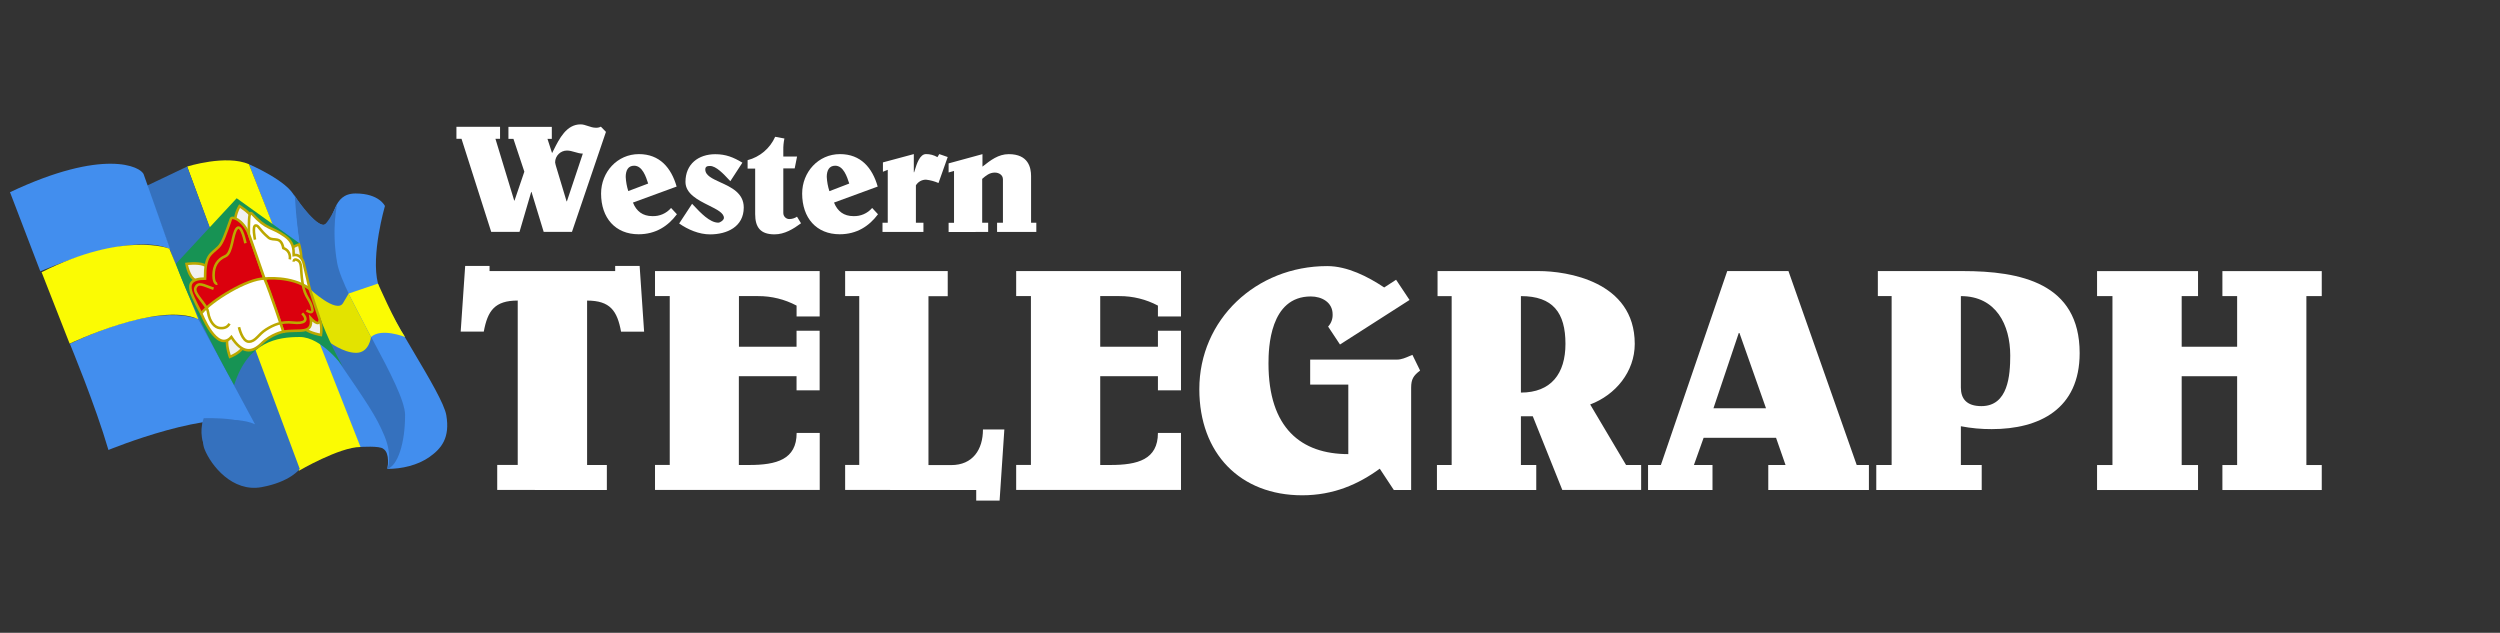 <svg width="241" height="61" viewBox="0 0 241 61" fill="none" xmlns="http://www.w3.org/2000/svg">
<rect x="0" y="0" width="241" height="61" fill="#333333" stroke="none"/>
<g id="Mastheads=WesternTelegraph-Invert">
<g id="WesternTelegraph-Invert-Crop">
<g id="Group 13">
<path id="Path 13" fill-rule="evenodd" clip-rule="evenodd" d="M28.41 18.885C28.41 18.885 30.377 22.056 31.36 21.637C32.343 21.218 31.984 18.653 34.275 18.651C36.566 18.648 37.108 19.859 37.108 19.859C37.108 19.859 35.734 24.576 36.436 27.337C37.138 30.097 42.654 37.839 43.025 40.028C43.395 42.217 42.549 43.236 41.414 44.044C40.279 44.852 38.74 45.203 37.346 45.203C37.346 45.203 38.408 40.107 34.064 36.363C28.201 31.703 28.41 18.885 28.41 18.885Z" fill="#428EEE"/>
<path id="Path 14" fill-rule="evenodd" clip-rule="evenodd" d="M32.502 19.682C32.502 19.682 31.931 22.108 32.502 25.339C33.073 28.571 39.051 37.311 39.051 40.012C39.051 42.714 38.348 44.886 37.346 45.203C37.945 42.976 35.697 41.309 34.73 39.25C32.76 35.056 30.644 30.85 29.904 28.448C28.8 24.867 28.313 18.743 28.313 18.743C28.313 18.743 30.111 21.467 31.136 21.683C31.55 21.784 32.502 19.682 32.502 19.682Z" fill="#3571BE"/>
<path id="Path 12" fill-rule="evenodd" clip-rule="evenodd" d="M23.998 15.833C23.998 15.833 27.798 17.45 28.432 19.007C28.621 22.464 29.506 30.247 32.441 34.543C35.376 38.838 36.292 40.139 37.081 42.074C37.87 44.009 37.346 45.203 37.346 45.203C37.346 45.203 37.634 43.682 36.951 43.268C36.623 42.953 34.701 43.09 34.701 43.09L31.814 35.827L23.998 15.833Z" fill="#428EEE"/>
<path id="Path 11" fill-rule="evenodd" clip-rule="evenodd" d="M18.043 16.054C18.043 16.054 21.818 14.873 23.998 15.833L34.755 43.09C32.74 43.09 28.815 45.38 28.815 45.38L18.043 16.054Z" fill="#FBFB03"/>
<path id="Path 10" fill-rule="evenodd" clip-rule="evenodd" d="M14.147 17.91L18.043 16.054L28.896 45.203C28.896 45.203 28 46.455 25.208 46.962C22.416 47.469 20.343 44.889 19.708 43.277C19.073 41.665 20.243 34.702 20.243 34.702L14.147 17.91Z" fill="#3571BE"/>
<path id="Path 3" fill-rule="evenodd" clip-rule="evenodd" d="M6.736 33.14C6.736 33.14 9.202 39.073 10.453 43.377C10.453 43.377 20.715 39.149 24.582 40.899L19.14 30.814C19.14 30.814 15.776 28.868 6.736 33.14Z" fill="#428EEE"/>
<path id="Path 3_2" fill-rule="evenodd" clip-rule="evenodd" d="M0.964 18.528L3.888 26.162C3.888 26.162 12.534 22.262 16.402 24.012C16.402 24.012 14.119 17.582 13.855 16.818C13.59 16.054 10.004 14.256 0.964 18.528Z" fill="#428EEE"/>
<path id="Path 3_3" fill-rule="evenodd" clip-rule="evenodd" d="M4.011 26.24L6.712 33.127C6.712 33.127 15.257 29.018 19.124 30.768L16.324 23.968C16.324 23.968 11.936 22.241 4.011 26.24Z" fill="#FBFB03"/>
<path id="Path 9" fill-rule="evenodd" clip-rule="evenodd" d="M19.637 40.318C19.637 40.318 19.207 41.408 19.561 42.593C19.915 43.777 20.682 44.519 20.682 44.519C20.682 44.519 25.242 44.276 25.208 42.163C25.174 40.05 19.637 40.318 19.637 40.318Z" fill="#3571BE"/>
<path id="Path 15" fill-rule="evenodd" clip-rule="evenodd" d="M36.436 27.337C36.436 27.337 38.022 30.974 39.051 32.488C39.051 32.488 36.764 31.57 35.768 32.488L33.599 28.302L36.436 27.337Z" fill="#FBFB03"/>
<path id="Path 17" fill-rule="evenodd" clip-rule="evenodd" d="M29.845 27.834C29.845 27.834 32.436 30.262 33.064 29.226C33.692 28.19 33.598 28.302 33.598 28.302L35.767 32.488C35.767 32.488 35.602 34.013 34.333 34.013C33.064 34.013 31.681 32.931 31.681 32.931C30.229 30.932 29.845 27.834 29.845 27.834Z" fill="#E3E300"/>
<path id="Path 16" fill-rule="evenodd" clip-rule="evenodd" d="M16.959 25.431L22.815 19.111L28.897 23.476C30.098 30.566 33.064 35.344 33.064 35.344C33.064 35.344 31.015 32.488 28.897 32.488C26.779 32.488 23.901 32.893 22.572 37.124C22.572 37.124 18.65 30.206 16.959 25.431Z" fill="#179354"/>
<path id="Path 19" fill-rule="evenodd" clip-rule="evenodd" d="M23.09 19.869C23.09 19.869 22.457 20.965 22.755 21.606C23.053 22.248 23.351 22.716 23.351 22.716L24.655 22.33C24.655 22.33 24.625 21.458 24.297 20.93C23.969 20.401 23.09 19.869 23.09 19.869Z" fill="#F1F1F1" stroke="#BCA800" stroke-width="0.25"/>
<path id="Path 19_2" fill-rule="evenodd" clip-rule="evenodd" d="M28.828 23.566C28.828 23.566 27.625 23.957 27.417 24.633C27.209 25.309 27.118 25.857 27.118 25.857L28.345 26.442C28.345 26.442 28.906 25.774 29.016 25.162C29.125 24.549 28.828 23.566 28.828 23.566Z" fill="#F1F1F1" stroke="#BCA800" stroke-width="0.25"/>
<path id="Path 19_3" fill-rule="evenodd" clip-rule="evenodd" d="M17.982 25.441C17.982 25.441 18.18 26.691 18.815 27.002C19.451 27.313 19.977 27.489 19.977 27.489L20.747 26.368C20.747 26.368 20.175 25.71 19.587 25.506C19 25.302 17.982 25.441 17.982 25.441Z" fill="#F1F1F1" stroke="#BCA800" stroke-width="0.25"/>
<path id="Path 19_4" fill-rule="evenodd" clip-rule="evenodd" d="M22.167 34.402C22.167 34.402 23.348 33.949 23.521 33.263C23.693 32.577 23.756 32.025 23.756 32.025L22.499 31.505C22.499 31.505 21.974 32.201 21.897 32.819C21.819 33.436 22.167 34.402 22.167 34.402Z" fill="#F1F1F1" stroke="#BCA800" stroke-width="0.25"/>
<path id="Path 19_5" fill-rule="evenodd" clip-rule="evenodd" d="M30.938 32.295C30.938 32.295 31.136 31.045 30.628 30.553C30.12 30.061 29.674 29.731 29.674 29.731L28.595 30.559C28.595 30.559 28.935 31.361 29.431 31.737C29.927 32.113 30.938 32.295 30.938 32.295Z" fill="#F1F1F1" stroke="#BCA800" stroke-width="0.25"/>
<path id="Path 18" fill-rule="evenodd" clip-rule="evenodd" d="M19.401 30.206C19.401 30.206 23.214 27.314 25.491 26.856L23.992 22.564C23.407 21.166 22.36 20.819 22.264 21.092C21.73 22.617 21.45 23.429 21.057 23.817C20.306 24.558 19.764 24.558 19.764 26.856C18.396 26.856 18.245 27.398 18.396 28.035C18.547 28.672 19.401 30.206 19.401 30.206Z" fill="#DB000D" stroke="#BCA800" stroke-width="0.25"/>
<path id="Path 18_2" fill-rule="evenodd" clip-rule="evenodd" d="M27.313 31.974C28.824 31.712 30.193 32.302 29.957 30.679C29.957 30.679 30.82 31.642 30.82 30.783L29.845 27.834C29.845 27.834 27.756 26.162 25.491 26.856C25.981 28.118 27.313 31.974 27.313 31.974Z" fill="#DB000D" stroke="#BCA800" stroke-width="0.25"/>
<path id="Path 18_3" fill-rule="evenodd" clip-rule="evenodd" d="M25.491 26.855C25.491 26.855 28.076 26.55 29.845 27.833C29.845 27.833 29.436 26.006 29.29 25.445C29.226 25.109 28.945 24.48 28.313 24.594C28.313 24.007 28.299 23.344 27.471 22.759C26.085 21.778 25.785 22.233 24.27 20.582C23.954 20.237 23.993 21.784 23.993 22.563L25.491 26.855Z" fill="white" stroke="#BCA800" stroke-width="0.25"/>
<path id="Path 18_4" fill-rule="evenodd" clip-rule="evenodd" d="M27.314 31.973C27.314 31.973 26.135 32.198 25.209 33.128C24.282 34.057 23.322 34.072 22.305 32.488C20.911 34.076 19.402 30.205 19.402 30.205C20.385 28.965 23.837 26.855 25.491 26.855C26.052 28.117 27.314 31.973 27.314 31.973Z" fill="white" stroke="#BCA800" stroke-width="0.25"/>
<path id="Path 20" d="M23.657 23.448C23.657 23.448 23.285 21.522 22.832 22.019C22.38 22.516 22.428 24.404 21.709 24.704C20.99 25.004 20.588 25.615 20.588 26.526C20.588 27.438 20.951 27.355 20.951 27.355" stroke="#BCA800" stroke-width="0.25"/>
<path id="Path 20_2" d="M24.582 23.102C24.582 23.102 24.293 21.734 24.655 21.734C24.942 21.734 24.942 22.102 25.909 22.926C26.399 23.278 27.073 22.716 27.313 23.917C28.115 24.217 27.934 25.003 27.934 25.003" stroke="#BCA800" stroke-width="0.25"/>
<path id="Path 20_3" d="M28.313 25.222C28.313 25.222 28.302 24.892 28.659 25.068C29.164 25.319 28.938 25.872 29.164 27.277C29.393 28.789 29.992 28.842 30.127 29.913C30.069 30.311 29.548 29.913 29.548 29.913" stroke="#BCA800" stroke-width="0.25"/>
<path id="Path 20_4" d="M20.588 27.834C19.605 27.502 19.124 27.141 18.853 27.724C18.582 28.306 19.93 29.312 20.049 30.064C20.213 31.107 20.736 31.574 21.181 31.623C21.627 31.673 21.941 31.533 22.123 31.204" stroke="#BCA800" stroke-width="0.25"/>
<path id="Path 20_5" d="M23.037 31.54C23.037 31.54 23.345 32.938 23.992 32.938C24.639 32.938 24.897 32.24 25.642 31.769C26.388 31.298 27.153 30.974 28.228 31.097C29.303 31.22 29.806 30.928 29.131 30.206" stroke="#BCA800" stroke-width="0.25"/>
</g>
<g id="Western Telegraph invert">
<path id="Shape" fill-rule="evenodd" clip-rule="evenodd" d="M62.884 20.834C63.575 20.863 64.241 20.573 64.691 20.048L65.254 20.655C64.395 21.8 63.207 22.583 61.56 22.583C59.318 22.583 57.944 21.01 57.944 18.656C57.944 16.592 59.502 14.856 61.592 14.856C63.596 14.856 64.707 16.175 65.227 17.985L61.015 19.528C61.354 20.375 61.968 20.834 62.884 20.834ZM60.319 17.055C60.342 17.522 60.426 17.984 60.569 18.429V18.418L62.483 17.694L62.479 17.682C62.273 17.041 61.929 15.974 61.132 15.974C60.548 15.974 60.319 16.432 60.319 17.055Z" fill="white"/>
<path id="Shape_2" fill-rule="evenodd" clip-rule="evenodd" d="M74.666 22.592C73.315 22.592 72.798 21.925 72.798 20.634V16.255H72.069V15.44C73.252 15.133 74.23 14.303 74.726 13.187L75.617 13.351C75.537 13.728 75.502 14.112 75.511 14.496V15.09H76.837L76.608 16.235H75.511V20.526C75.508 20.687 75.571 20.841 75.686 20.953C75.802 21.066 75.958 21.125 76.118 21.117C76.373 21.11 76.62 21.031 76.831 20.888L77.218 21.525C76.475 22.074 75.63 22.592 74.666 22.592ZM68.957 14.865C69.965 14.865 70.707 15.161 71.568 15.683L71.563 15.687L70.404 17.467C70.351 17.412 70.292 17.348 70.226 17.278C69.766 16.784 69.032 15.999 68.447 15.999C68.199 15.999 67.989 16.042 67.989 16.338C67.989 16.913 68.664 17.221 69.438 17.574C70.479 18.049 71.698 18.605 71.698 20.002C71.698 21.866 70.079 22.594 68.449 22.594C67.384 22.594 66.317 22.134 65.472 21.543L66.718 19.645C66.775 19.705 66.837 19.771 66.901 19.84C67.508 20.488 68.422 21.465 69.237 21.465C69.431 21.465 69.786 21.213 69.786 21.007C69.786 20.532 69.11 20.194 68.335 19.808C67.295 19.289 66.079 18.682 66.079 17.535C66.079 15.816 67.324 14.865 68.957 14.865Z" fill="white"/>
<path id="Shape_3" fill-rule="evenodd" clip-rule="evenodd" d="M82.267 20.834C82.959 20.862 83.625 20.573 84.076 20.048L84.638 20.655C83.781 21.8 82.593 22.583 80.946 22.583C78.702 22.583 77.328 21.01 77.328 18.656C77.328 16.592 78.885 14.856 80.976 14.856C82.98 14.856 84.093 16.175 84.61 17.985L80.399 19.528C80.738 20.375 81.351 20.834 82.267 20.834ZM79.7 17.055C79.724 17.522 79.809 17.984 79.954 18.429L81.867 17.694L81.863 17.682C81.656 17.041 81.312 15.974 80.515 15.974C79.929 15.974 79.7 16.432 79.7 17.055Z" fill="white"/>
<path id="Shape_4" fill-rule="evenodd" clip-rule="evenodd" d="M85.114 16.558L85.103 16.562L85.114 16.56V16.558ZM85.114 16.558L85.579 16.37V21.472H85.073V22.361H89.019V21.472H88.293V17.867C88.498 17.525 88.869 17.317 89.268 17.32C89.683 17.367 90.088 17.476 90.471 17.643L91.359 15.138L90.546 14.854L90.367 15.149C90.035 14.953 89.655 14.851 89.268 14.854C88.665 14.854 88.369 15.813 88.191 16.39C88.166 16.471 88.144 16.544 88.123 16.606H88.091V14.854L85.114 15.655V16.558ZM95.259 21.472V22.36L91.446 22.365V21.476H91.968V16.479L91.446 16.626V15.751L94.709 14.86V16.062C94.722 16.053 94.734 16.044 94.746 16.034C95.492 15.448 96.24 14.86 97.247 14.86C99.129 14.86 99.395 16.152 99.395 16.969V21.472H99.901V22.36H96.118V21.472H96.683V17.288C96.683 16.866 96.296 16.637 95.896 16.637C95.394 16.637 95.037 16.933 94.682 17.244V21.472H95.259Z" fill="white"/>
<path id="Path" d="M211.89 47.238V44.829H210.314V36.268H215.66V44.829H214.24V47.238H223.817V44.829H222.335V28.544H223.817V26.135H214.24V28.544H215.66V33.426H210.314V28.544H211.89V26.135H202.157V28.544H203.641V44.829H202.157V47.238H211.89Z" fill="white"/>
<path id="Shape_5" fill-rule="evenodd" clip-rule="evenodd" d="M53.195 13.389H52.78L52.776 13.386L53.22 14.76C53.269 14.665 53.318 14.566 53.368 14.466C53.923 13.359 54.61 11.989 55.968 11.989C56.208 11.989 56.442 12.068 56.68 12.148C56.925 12.231 57.173 12.314 57.436 12.314C57.605 12.323 57.774 12.287 57.926 12.211L58.414 12.713L55.137 22.354H52.411L51.237 18.5H51.209L50.08 22.354H47.353L44.49 13.382H44V12.225H48.205V13.382H47.76L49.569 19.336H49.599L50.547 16.549L49.496 13.389H49.013V12.232H53.195V13.389ZM54.619 19.411H54.649L56.185 14.808C55.925 14.808 55.672 14.734 55.42 14.66C55.168 14.587 54.916 14.513 54.658 14.513C54.026 14.513 53.513 15.026 53.513 15.658C53.538 15.803 53.573 15.946 53.618 16.086L54.619 19.411Z" fill="white"/>
<path id="Shape_6" fill-rule="evenodd" clip-rule="evenodd" d="M58.501 44.827V47.236L47.932 47.231V44.822H49.909V28.973C47.685 28.973 47.007 29.96 46.636 31.968H44.41L44.843 25.634H47.193V26.131H59.303V25.638H61.661L62.092 31.973H59.87C59.502 29.964 58.822 28.977 56.596 28.977V44.827H58.501ZM134.364 47.235H136.034V37.388C136.034 36.556 136.249 36.215 136.897 35.721L136.157 34.207C136.064 34.244 135.969 34.285 135.872 34.327C135.494 34.491 135.092 34.665 134.671 34.665H126.301V37.074H129.977V43.777C125.435 43.777 122.282 41.276 122.282 35.036C122.282 33.552 122.406 28.578 126.363 28.578C127.412 28.578 128.465 29.132 128.465 30.307C128.482 30.741 128.326 31.164 128.03 31.482L129.175 33.211L135.88 28.917L134.582 26.968L133.437 27.712C131.861 26.661 129.883 25.651 127.941 25.651C121.082 25.651 115.615 30.813 115.615 37.516C115.615 43.727 119.568 47.746 125.532 47.746C128.529 47.746 130.938 46.695 133.009 45.181L134.364 47.235ZM111.619 33.427H106.061V28.544H107.914C109.207 28.539 110.482 28.854 111.624 29.46V30.509H113.848V26.131H97.959V28.54H99.381V44.822H97.959V47.231H113.848V41.735H111.624C111.624 44.3 109.675 44.825 107.044 44.825H106.061V36.267H111.624V37.629H113.848V31.881H111.624V33.427H111.619ZM94.107 48.258V47.236L81.471 47.231V44.822H82.831V28.54H81.471V26.131H91.361V28.551H89.504V44.834H91.7C93.77 44.834 94.757 43.343 94.757 41.399H96.819L96.361 48.258H94.107ZM76.787 33.427H71.234V28.544H73.084C74.376 28.539 75.649 28.854 76.79 29.46V30.509H79.016V26.131H63.143V28.54H64.563V44.822H63.143V47.231H79.022V41.735H76.796C76.796 44.3 74.852 44.825 72.216 44.825H71.225V36.267H76.787V37.629H79.013V31.881H76.787V33.427Z" fill="white"/>
<path id="Shape_7" fill-rule="evenodd" clip-rule="evenodd" d="M138.58 28.545H139.94V44.829H138.521V47.239H148.095V44.829H146.616V40.13H147.761L150.605 47.229H158.206V44.829H156.754L153.294 38.99C155.733 38.074 157.59 35.836 157.59 33.148C157.588 27.093 150.997 26.131 148.34 26.131H138.58V28.54V28.545ZM165.085 47.239V44.829H163.292L164.229 42.203H171.211L172.127 44.829H170.462V47.239H180.163V44.829H178.988L172.407 26.131H166.505L160.107 44.829H158.872V47.239H165.085ZM191.037 44.829V47.239L180.873 47.234V44.825H182.353V28.54H181.024V26.131H189.198C194.753 26.131 200.479 27.271 200.479 34.038C200.479 39.422 196.608 41.367 192.005 41.367C191.006 41.372 190.009 41.279 189.028 41.09V44.829H191.037ZM193.787 34.27C193.787 31.325 192.427 28.545 189.028 28.545V37.359C189.028 38.442 189.585 39.15 191.007 39.15C193.599 39.15 193.787 36.154 193.787 34.27ZM165.177 39.358H170.243L167.682 32.099H167.618L165.177 39.358ZM150.91 33.148C150.91 30.148 149.705 28.545 146.616 28.545V37.845C149.52 37.845 150.91 36.022 150.91 33.148Z" fill="white"/>
</g>
</g>
</g>
</svg>
